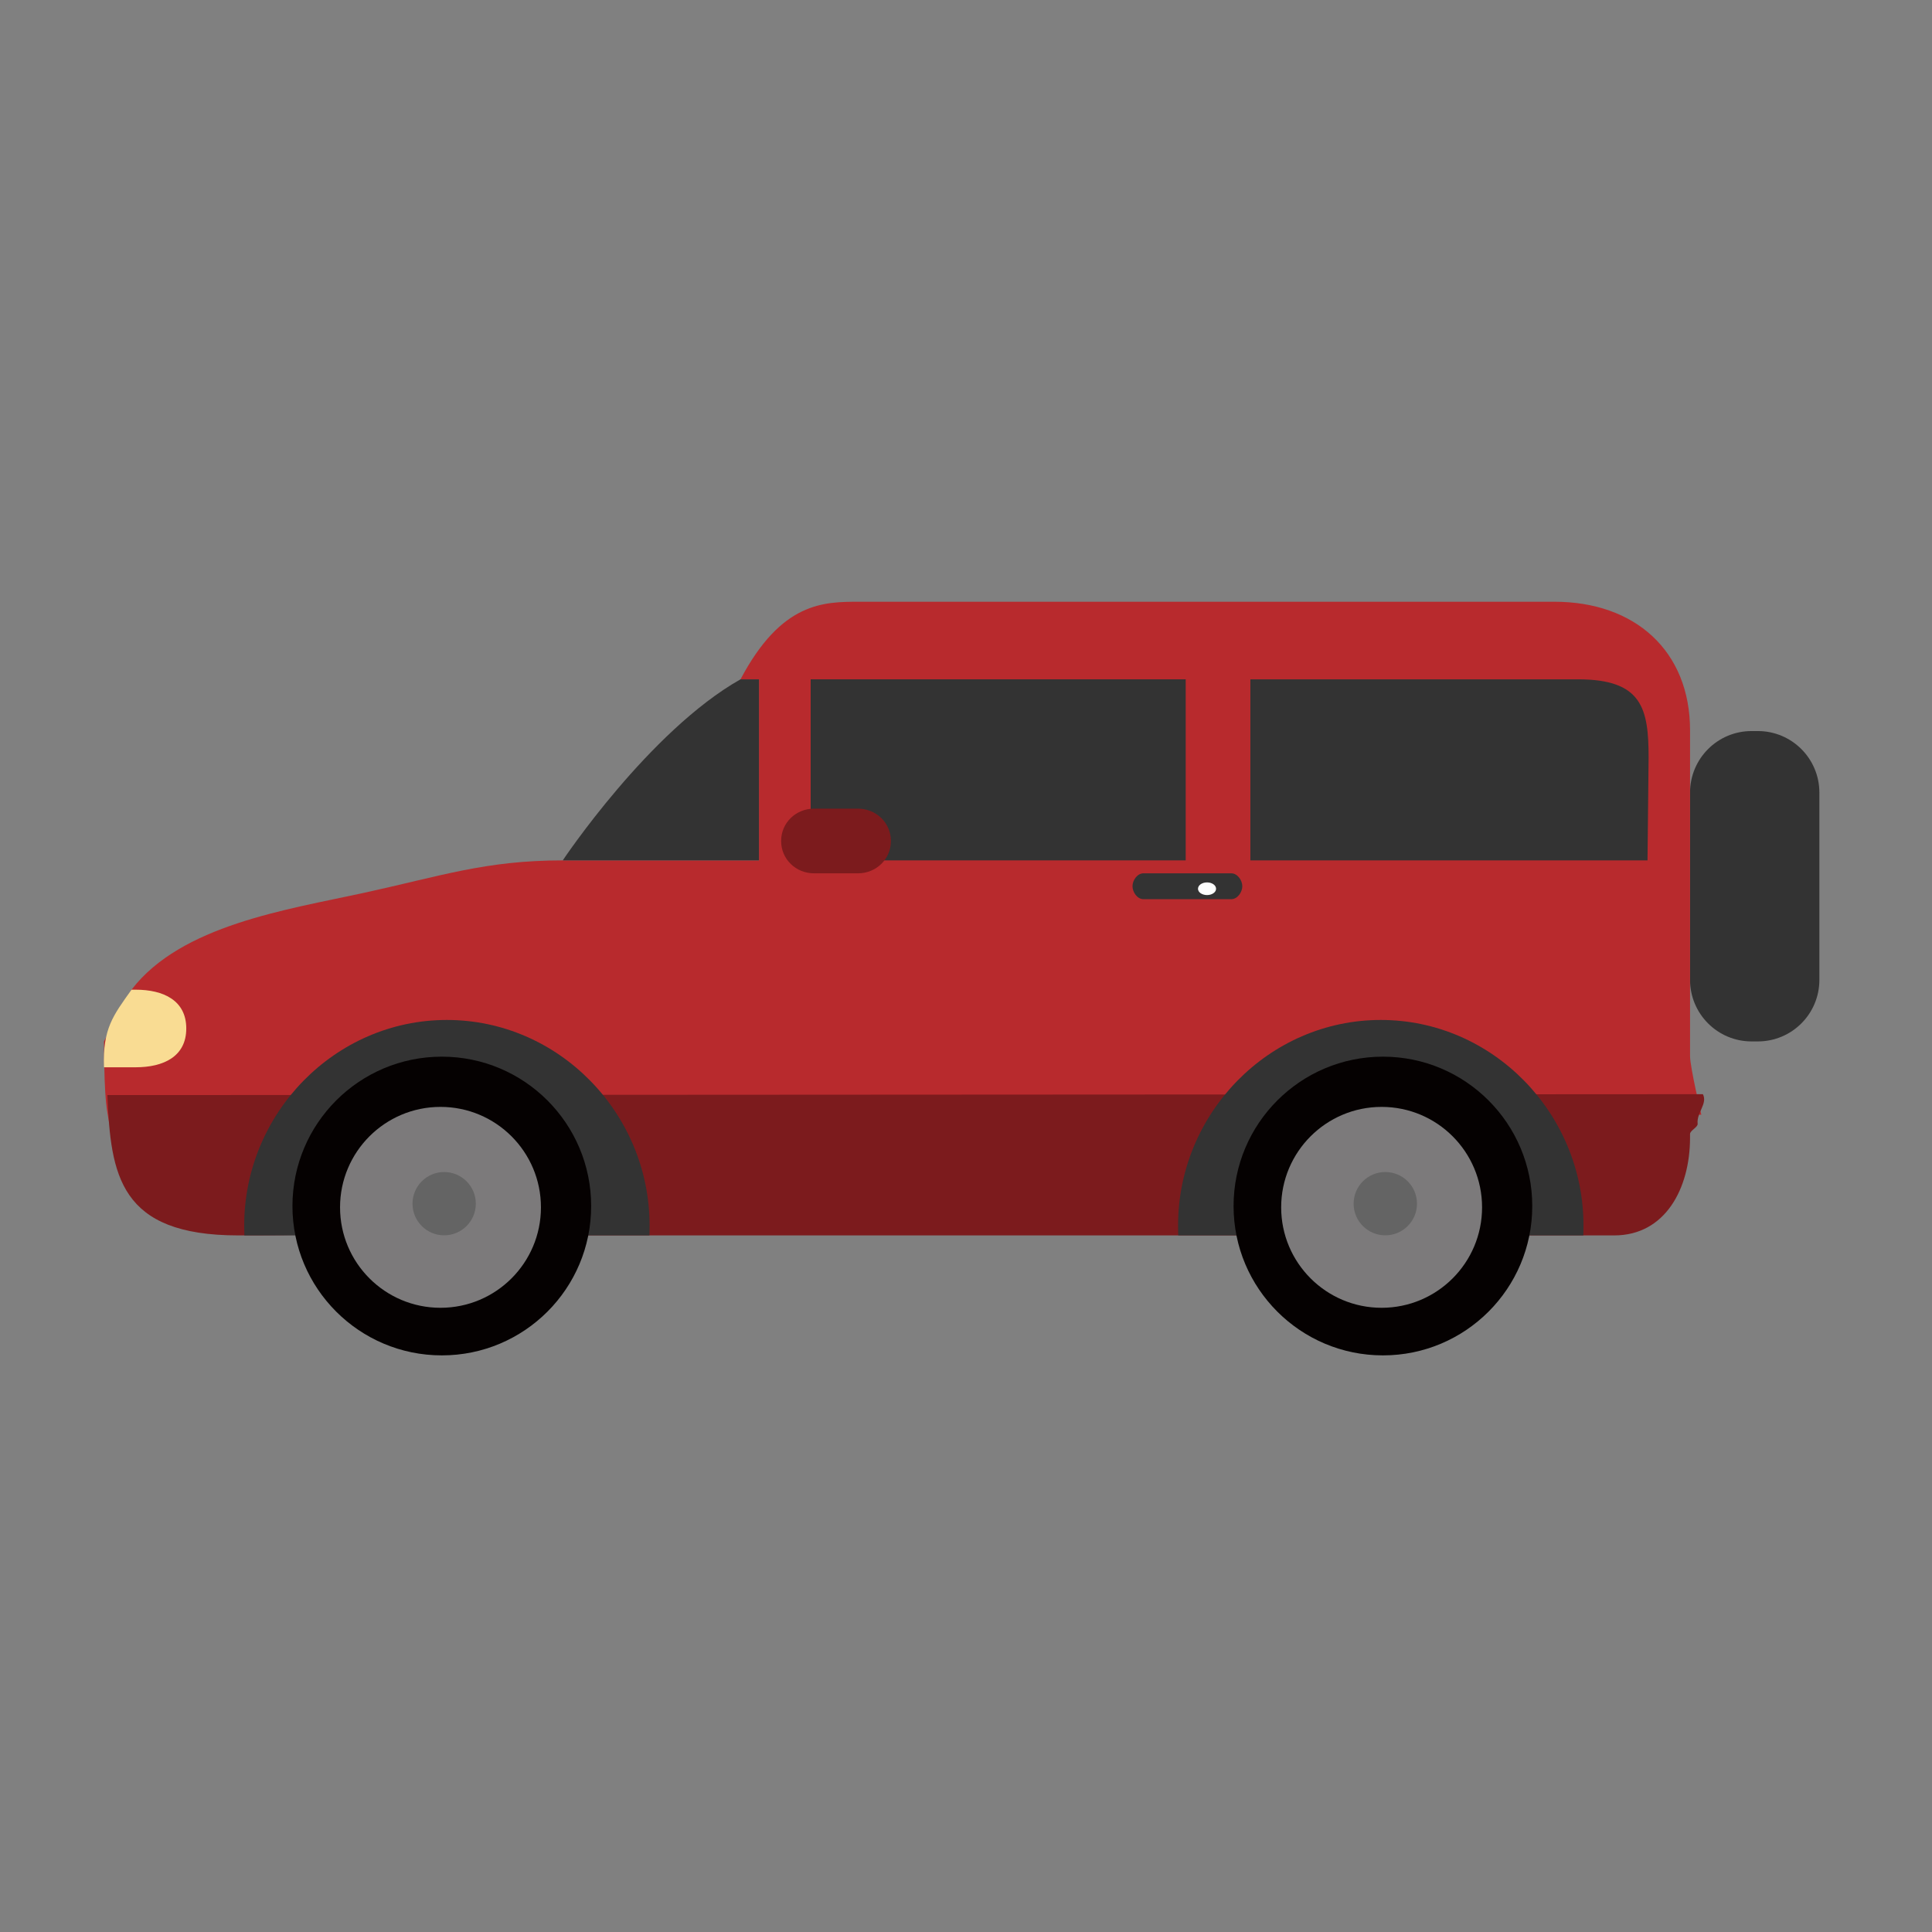<?xml version="1.0" encoding="utf-8"?>
<!-- Generator: Adobe Illustrator 15.0.0, SVG Export Plug-In . SVG Version: 6.00 Build 0)  -->
<!DOCTYPE svg PUBLIC "-//W3C//DTD SVG 1.1//EN" "http://www.w3.org/Graphics/SVG/1.1/DTD/svg11.dtd">
<svg version="1.1" id="图层_1" xmlns="http://www.w3.org/2000/svg" xmlns:xlink="http://www.w3.org/1999/xlink" x="0px" y="0px"
	 width="141.732px" height="141.732px" viewBox="0 0 141.732 141.732" enable-background="new 0 0 141.732 141.732"
	 xml:space="preserve">
<rect x="0" y="0" width="141.732" height="141.732" fill="#808080" stroke="none"/>
<g>
	<path fill="#333333" d="M128.956,53.63h-0.459c-2.494,0-4.514,2.021-4.514,4.514v13.742c0,2.492,2.02,4.513,4.514,4.513h0.459
		c2.494,0,4.514-2.021,4.514-4.513V58.144C133.469,55.651,131.45,53.63,128.956,53.63z"/>
	<path fill="#B82A2D" d="M123.983,53.582c0-5.865-4.076-9.438-9.945-9.438H63.059c-2.637,0-5.725,0-8.736,5.692h1.354v13.282H41.284
		c-5.666,0-8.928,1.148-14.605,2.385c-5.627,1.229-13.391,2.358-17.031,7.102l-2.02,3.795c0.021,4.744,0.248,5.095,0.361,5.884
		c1.215-1.147,116.82-0.508,116.82-0.508s-0.826-3.5-0.826-4.292V53.582z"/>
	<path fill="#F9DC93" d="M9.948,72.604H9.649c-1.346,1.897-2.121,2.847-2.021,5.692h2.32c2.055,0,3.717-0.793,3.717-2.846
		S12.002,72.604,9.948,72.604z"/>
	<path fill="#333333" d="M41.284,63.118h14.393V49.835h-1.354C47.608,53.63,41.284,63.118,41.284,63.118z"/>
	<path fill="#7C1B1D" d="M7.877,80.335c0.246,5.863,0.865,10.295,9.605,10.295h1.49c1.598,0,4.848-0.076,9.23-0.116
		c0.346,0.071,0.691,0.116,1.049,0.116h89.17c3.738,0,5.561-3.435,5.561-7.175v-0.265c0-0.255,0.584-0.501,0.557-0.748
		c-0.09-0.82,0.746-1.465,0.387-2.173L7.877,80.335z"/>
	<path fill="#333333" d="M32.78,74.824c-8.209,0-14.865,6.857-14.865,15.076c0,0.172,0.008,0.73,0.012,0.73h29.715
		c0.008,0,0.012-0.559,0.012-0.73C47.653,81.681,40.997,74.824,32.78,74.824z"/>
	<path fill="#333333" d="M101.295,74.824c-8.217,0-14.871,6.857-14.871,15.076c0,0.172,0.004,0.73,0.014,0.73h29.713
		c0.008,0,0.014-0.559,0.014-0.73C116.165,81.681,109.508,74.824,101.295,74.824z"/>
	<path fill="#333333" d="M90.329,64.067h-6.447c-0.443,0-0.801,0.502-0.801,0.945c0,0.448,0.357,0.952,0.801,0.952h6.447
		c0.443,0,0.807-0.504,0.807-0.952C91.135,64.569,90.772,64.067,90.329,64.067z"/>
	<path fill="#333333" d="M115.756,49.835H91.727v13.282h29.135l0.08-7.53C120.942,51.966,120.475,49.835,115.756,49.835z"/>
	<rect x="59.471" y="49.835" fill="#333333" width="27.512" height="13.282"/>
	<path fill="#FFFFFF" d="M88.549,64.734c-0.369,0-0.664,0.207-0.664,0.467c0,0.255,0.295,0.461,0.664,0.461
		c0.367,0,0.662-0.206,0.662-0.461C89.211,64.941,88.917,64.734,88.549,64.734z"/>
	<path fill="#050101" d="M32.413,77.517c-6.051,0-10.959,4.908-10.959,10.96c0,6.051,4.908,10.954,10.959,10.954
		c6.053,0,10.955-4.903,10.955-10.954C43.368,82.425,38.465,77.517,32.413,77.517z"/>
	<circle fill="#7C7A7B" cx="32.315" cy="88.571" r="7.369"/>
	<circle fill="#646464" cx="32.584" cy="88.302" r="2.322"/>
	<path fill="#050101" d="M101.454,77.517c-6.051,0-10.959,4.908-10.959,10.96c0,6.051,4.908,10.954,10.959,10.954
		s10.953-4.903,10.953-10.954C112.407,82.425,107.504,77.517,101.454,77.517z"/>
	<circle fill="#7C7A7B" cx="101.356" cy="88.571" r="7.369"/>
	<path fill="#646464" d="M101.624,85.98c-1.281,0-2.322,1.039-2.322,2.322c0,1.282,1.041,2.322,2.322,2.322
		c1.287,0,2.326-1.04,2.326-2.322C103.95,87.019,102.911,85.98,101.624,85.98z"/>
	<path fill="#7C1B1D" d="M62.942,59.323h-3.223c-1.336,0-2.416,1.038-2.416,2.374c0,1.331,1.08,2.37,2.416,2.37h3.223
		c1.332,0,2.416-1.039,2.416-2.37C65.358,60.361,64.274,59.323,62.942,59.323z"/>
</g>
</svg>
